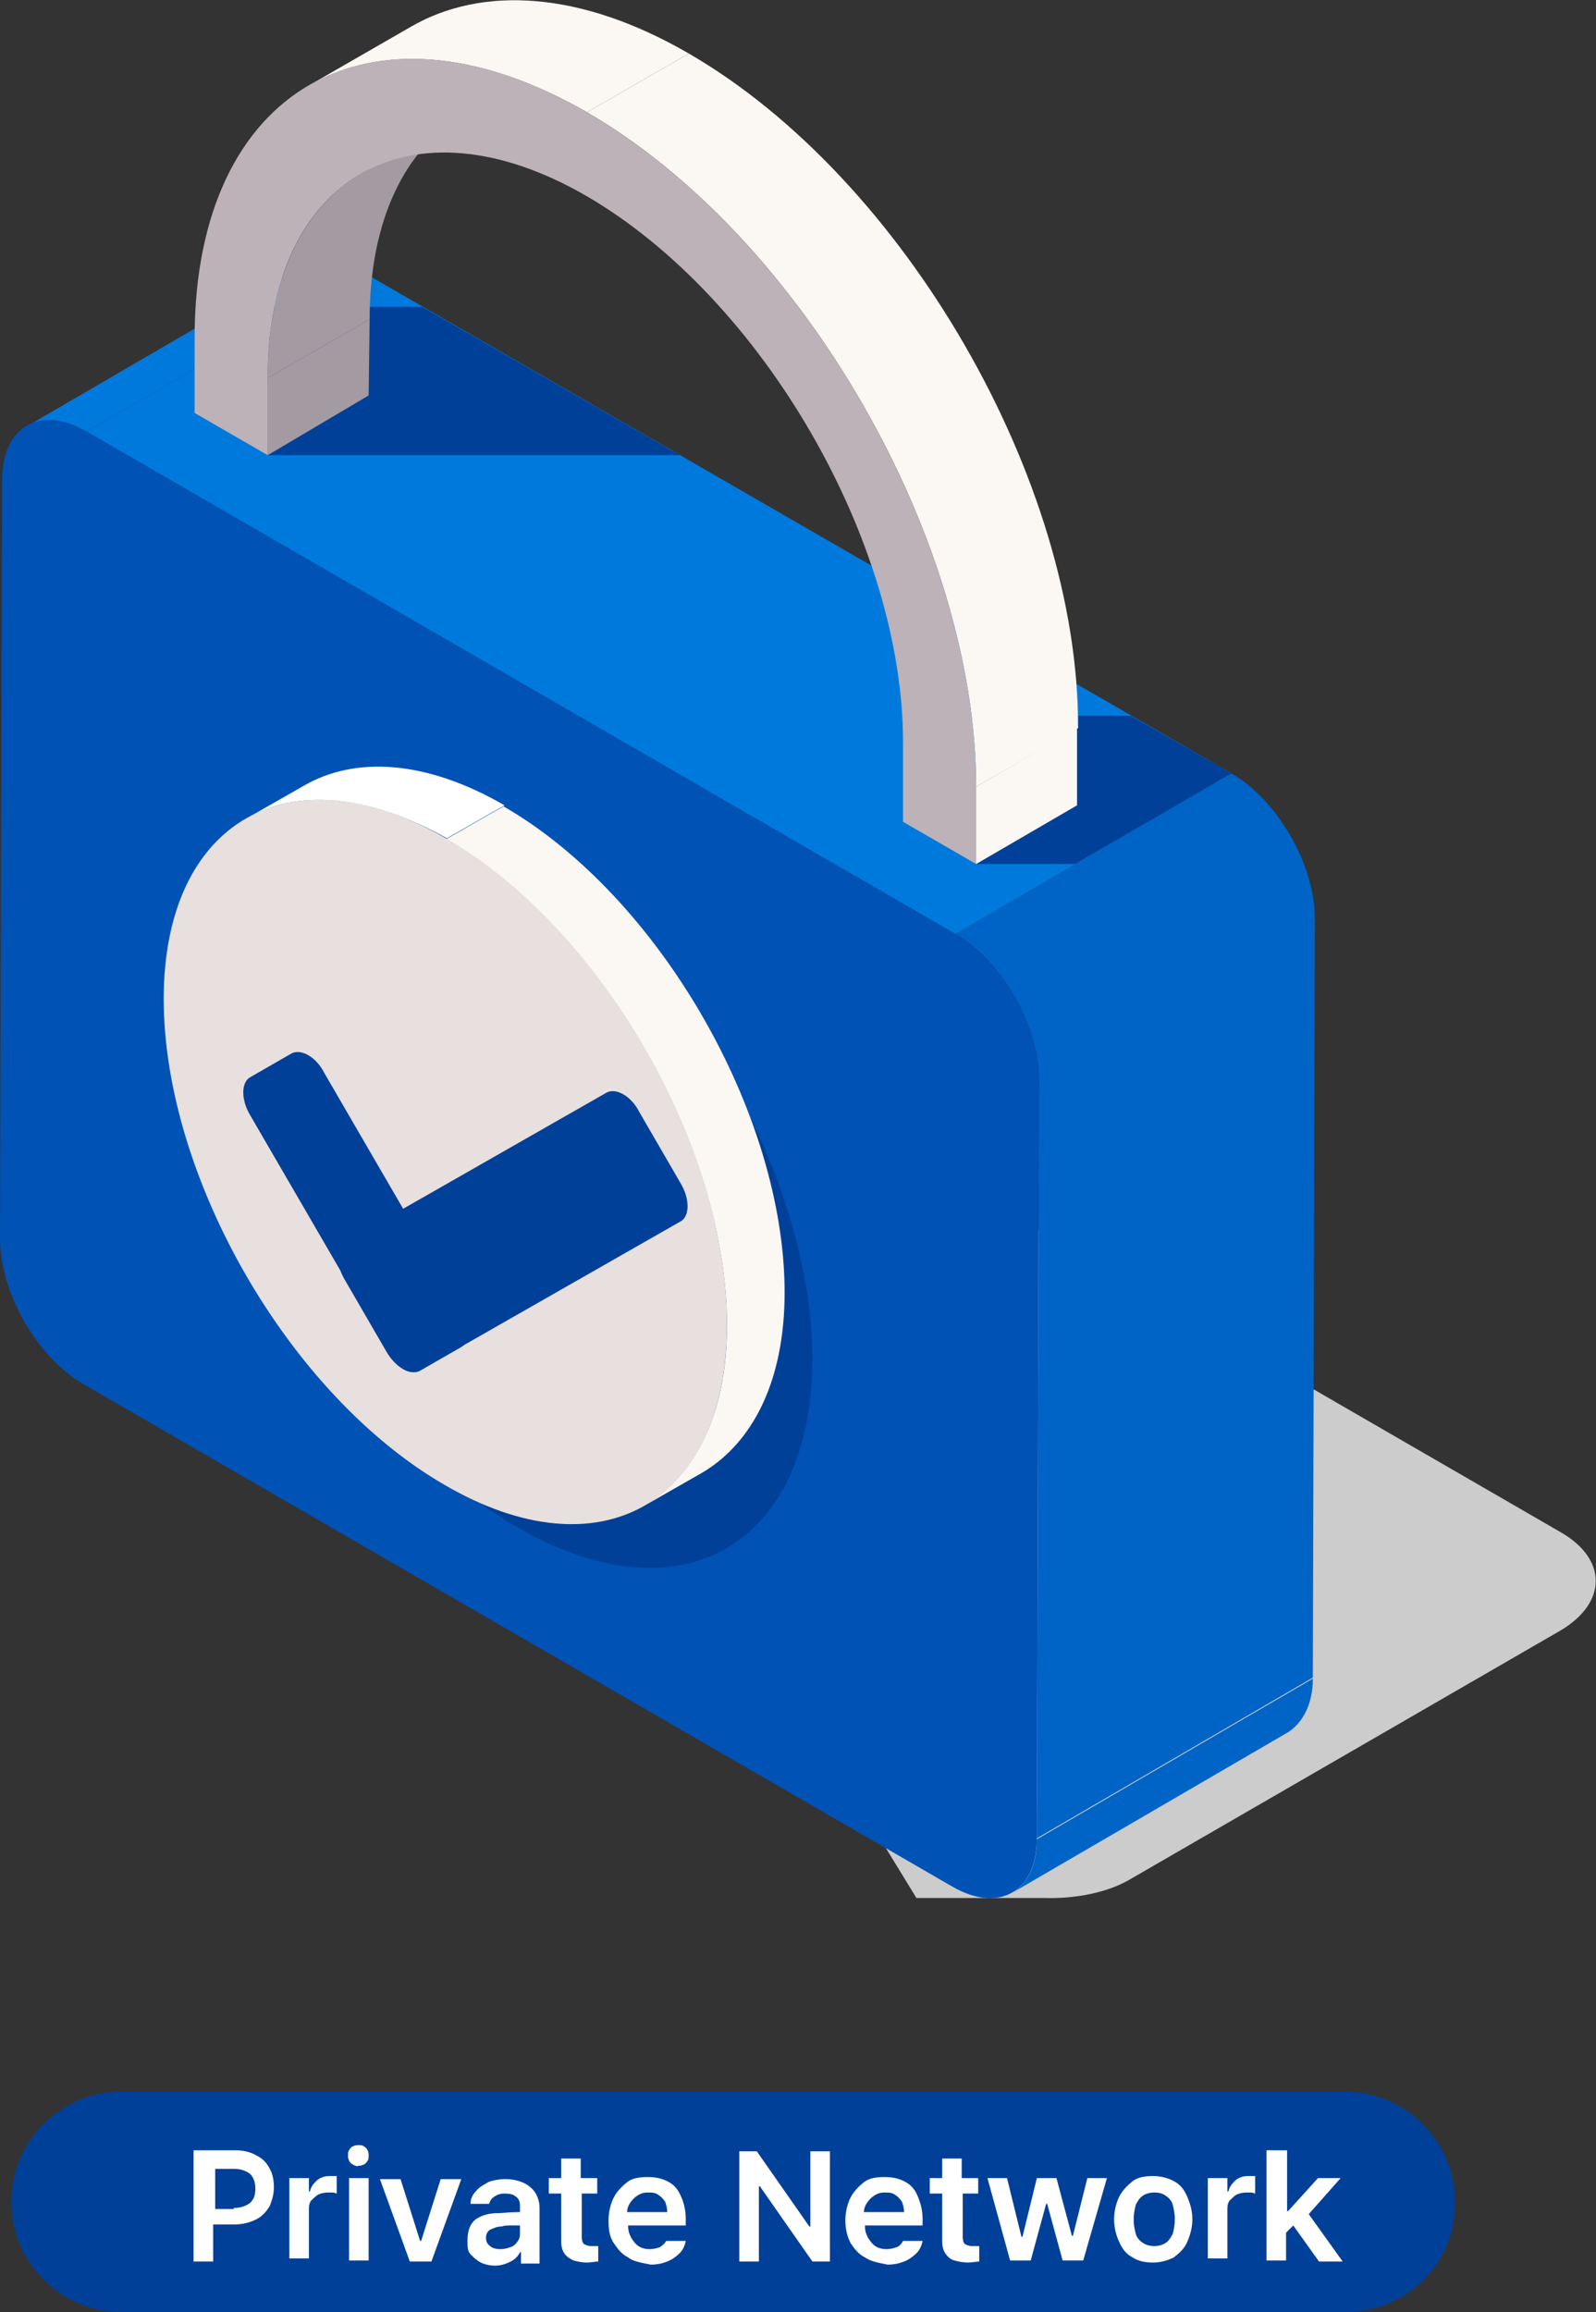 <?xml version="1.0" encoding="utf-8"?>
<!-- Generator: Adobe Illustrator 28.0.0, SVG Export Plug-In . SVG Version: 6.00 Build 0)  -->
<svg version="1.1" id="레이어_1" xmlns="http://www.w3.org/2000/svg" xmlns:xlink="http://www.w3.org/1999/xlink" x="0px"
	 y="0px" width="155px" height="224.5px" viewBox="0 0 155 224.5" style="enable-background:new 0 0 155 224.5;"
	 xml:space="preserve">
<rect x="0" y="0" width="155" height="224.5" fill="#333333" stroke="none"/>
<style type="text/css">
	.st0{fill:#014099;}
	.st1{enable-background:new    ;}
	.st2{fill:#FFFFFF;}
	.st3{fill:#CCCCCC;}
	.st4{fill:#0079DD;}
	.st5{fill:#0063C6;}
	.st6{fill:#0052B5;}
	.st7{fill:#A39BA1;}
	.st8{fill:#FBF7F3;}
	.st9{fill:#BCB2B7;}
	.st10{fill:#E8E0DE;}
</style>
<path class="st0" d="M130.7,224.5H11.8c-5.9,0-10.7-4.8-10.7-10.7l0,0c0-5.9,4.8-10.7,10.7-10.7h118.8c5.9,0,10.7,4.8,10.7,10.7l0,0
	C141.4,219.8,136.6,224.5,130.7,224.5z"/>
<g>
	<g class="st1">
		<path class="st2" d="M18.9,208.8h4c0.8,0,1.5,0.2,2,0.5c0.6,0.3,1,0.7,1.3,1.3c0.3,0.5,0.4,1.2,0.4,1.8c0,0.7-0.2,1.3-0.4,1.8
			c-0.3,0.5-0.7,1-1.3,1.3c-0.6,0.3-1.3,0.5-2.1,0.5h-2.1v3.6h-1.9V208.8z M22.7,214.4c0.7,0,1.2-0.2,1.6-0.5
			c0.4-0.4,0.5-0.8,0.5-1.4c0-0.6-0.2-1.1-0.5-1.4c-0.4-0.3-0.9-0.5-1.6-0.5h-1.8v3.9H22.7z"/>
		<path class="st2" d="M28.2,211.5H30v1.3h0.1c0.1-0.5,0.4-0.8,0.7-1.1c0.4-0.3,0.8-0.4,1.2-0.4c0.2,0,0.4,0,0.7,0v1.7
			c-0.1,0-0.2-0.1-0.4-0.1c-0.2,0-0.3,0-0.5,0c-0.3,0-0.7,0.1-0.9,0.2c-0.3,0.2-0.5,0.4-0.7,0.6c-0.2,0.3-0.2,0.6-0.2,0.9v4.7h-1.9
			V211.5z"/>
		<path class="st2" d="M34.3,210.2c-0.2-0.1-0.3-0.2-0.4-0.4c-0.1-0.2-0.1-0.3-0.1-0.5c0-0.2,0-0.4,0.1-0.5c0.1-0.2,0.2-0.3,0.4-0.4
			c0.2-0.1,0.4-0.1,0.5-0.1c0.2,0,0.4,0,0.5,0.1c0.2,0.1,0.3,0.2,0.4,0.4c0.1,0.2,0.1,0.3,0.1,0.5c0,0.2,0,0.4-0.1,0.5
			c-0.1,0.2-0.2,0.3-0.4,0.4c-0.2,0.1-0.4,0.1-0.5,0.1C34.7,210.4,34.5,210.3,34.3,210.2z M33.9,211.5h1.9v8h-1.9V211.5z"/>
		<path class="st2" d="M41.9,219.6h-2.1l-2.9-8h2l1.9,6h0.1l1.9-6h2L41.9,219.6z"/>
		<path class="st2" d="M46.2,215.5c0.6-0.4,1.3-0.6,2.2-0.6c0.4,0,1.1-0.1,2.1-0.1l0-0.6c0-0.4-0.1-0.7-0.4-0.9
			c-0.2-0.2-0.6-0.3-1.1-0.3c-0.4,0-0.7,0.1-1,0.3c-0.3,0.2-0.4,0.4-0.5,0.7h-1.8c0-0.5,0.2-0.9,0.5-1.2c0.3-0.4,0.7-0.6,1.2-0.9
			c0.5-0.2,1.1-0.3,1.7-0.3c0.6,0,1.1,0.1,1.6,0.3c0.5,0.2,0.9,0.5,1.2,0.9c0.3,0.4,0.5,1,0.5,1.6v5.4h-1.8v-1.1h-0.1
			c-0.2,0.4-0.5,0.7-0.9,0.9s-0.9,0.4-1.5,0.4c-0.5,0-1-0.1-1.4-0.3s-0.7-0.5-1-0.8s-0.3-0.8-0.3-1.3
			C45.4,216.5,45.7,215.9,46.2,215.5z M47.6,218.1c0.2,0.2,0.6,0.3,1,0.3c0.4,0,0.7-0.1,1-0.2c0.3-0.1,0.5-0.3,0.7-0.6
			c0.2-0.3,0.2-0.5,0.2-0.8l0-0.7c-0.2,0-0.5,0-0.9,0c-0.3,0-0.6,0-0.9,0.1c-0.5,0-0.8,0.2-1.1,0.3c-0.3,0.2-0.4,0.5-0.4,0.8
			C47.2,217.6,47.3,217.9,47.6,218.1z"/>
		<path class="st2" d="M58.1,213h-1.6v4.2c0,0.4,0.1,0.6,0.2,0.7c0.2,0.1,0.4,0.2,0.7,0.2c0.2,0,0.5,0,0.7,0v1.5
			c-0.3,0-0.7,0.1-1.1,0.1c-0.5,0-0.9-0.1-1.3-0.2c-0.4-0.2-0.7-0.4-0.9-0.7c-0.2-0.3-0.3-0.7-0.3-1.2V213h-1.2v-1.5h1.2v-1.9h1.9
			v1.9h1.6V213z"/>
		<path class="st2" d="M61,219.2c-0.6-0.3-1-0.8-1.4-1.4s-0.5-1.3-0.5-2.2c0-0.8,0.2-1.6,0.5-2.2c0.3-0.6,0.8-1.1,1.3-1.5
			s1.2-0.5,2-0.5c0.7,0,1.3,0.1,1.9,0.4c0.6,0.3,1,0.7,1.3,1.4c0.3,0.6,0.5,1.4,0.5,2.3v0.6H61c0,0.5,0.1,0.8,0.3,1.2
			c0.2,0.3,0.4,0.6,0.7,0.8s0.7,0.3,1.1,0.3s0.7-0.1,1-0.2c0.3-0.2,0.5-0.4,0.6-0.6h1.9c-0.1,0.5-0.3,0.9-0.6,1.2
			c-0.3,0.3-0.7,0.6-1.2,0.8c-0.5,0.2-1,0.3-1.6,0.3C62.2,219.7,61.5,219.6,61,219.2z M64.8,214.8c0-0.4-0.1-0.7-0.2-1
			c-0.2-0.3-0.4-0.5-0.7-0.7c-0.3-0.2-0.6-0.2-1-0.2c-0.4,0-0.7,0.1-1,0.3c-0.3,0.2-0.5,0.4-0.7,0.7c-0.2,0.3-0.3,0.6-0.3,0.9H64.8z
			"/>
		<path class="st2" d="M80.6,219.6h-1.7l-5.1-7.3h-0.1v7.3h-1.9v-10.7h1.7l5.1,7.3h0.1v-7.3h1.9V219.6z"/>
		<path class="st2" d="M84,219.2c-0.6-0.3-1-0.8-1.4-1.4c-0.3-0.6-0.5-1.3-0.5-2.2c0-0.8,0.2-1.6,0.5-2.2c0.3-0.6,0.8-1.1,1.3-1.5
			s1.2-0.5,2-0.5c0.7,0,1.3,0.1,1.9,0.4c0.6,0.3,1,0.7,1.3,1.4s0.5,1.4,0.5,2.3v0.6H84c0,0.5,0.1,0.8,0.3,1.2
			c0.2,0.3,0.4,0.6,0.7,0.8s0.7,0.3,1.1,0.3c0.4,0,0.7-0.1,1-0.2s0.5-0.4,0.6-0.6h1.9c-0.1,0.5-0.3,0.9-0.6,1.2
			c-0.3,0.3-0.7,0.6-1.2,0.8c-0.5,0.2-1,0.3-1.6,0.3C85.2,219.7,84.6,219.6,84,219.2z M87.8,214.8c0-0.4-0.1-0.7-0.2-1
			c-0.2-0.3-0.4-0.5-0.7-0.7c-0.3-0.2-0.6-0.2-1-0.2c-0.4,0-0.7,0.1-1,0.3c-0.3,0.2-0.5,0.4-0.7,0.7s-0.3,0.6-0.3,0.9H87.8z"/>
		<path class="st2" d="M95.1,213h-1.6v4.2c0,0.4,0.1,0.6,0.2,0.7c0.2,0.1,0.4,0.2,0.7,0.2c0.2,0,0.5,0,0.7,0v1.5
			c-0.3,0-0.7,0.1-1.1,0.1c-0.5,0-0.9-0.1-1.3-0.2s-0.7-0.4-0.9-0.7c-0.2-0.3-0.3-0.7-0.3-1.2V213h-1.2v-1.5h1.2v-1.9h1.9v1.9h1.6
			V213z"/>
		<path class="st2" d="M95.9,211.5h1.9l1.4,5.7h0.1l1.4-5.7h1.9l1.5,5.6h0.1l1.4-5.6h1.9l-2.3,8h-2l-1.5-5.5h-0.1l-1.5,5.5h-2
			L95.9,211.5z"/>
		<path class="st2" d="M110,219.2c-0.6-0.3-1-0.8-1.3-1.5c-0.3-0.6-0.5-1.4-0.5-2.2c0-0.8,0.2-1.6,0.5-2.2c0.3-0.6,0.8-1.1,1.3-1.5
			s1.3-0.5,2-0.5s1.5,0.2,2,0.5c0.6,0.3,1,0.8,1.3,1.5s0.5,1.4,0.5,2.2c0,0.8-0.2,1.5-0.5,2.2s-0.8,1.1-1.3,1.5
			c-0.6,0.3-1.3,0.5-2,0.5S110.6,219.6,110,219.2z M110.3,216.9c0.1,0.4,0.4,0.7,0.7,0.9c0.3,0.2,0.7,0.3,1.1,0.3
			c0.4,0,0.8-0.1,1.1-0.3c0.3-0.2,0.5-0.5,0.7-0.9c0.1-0.4,0.2-0.9,0.2-1.4c0-0.5-0.1-1-0.2-1.4c-0.1-0.4-0.4-0.7-0.7-0.9
			c-0.3-0.2-0.6-0.3-1.1-0.3c-0.4,0-0.8,0.1-1.1,0.3c-0.3,0.2-0.5,0.5-0.7,0.9c-0.1,0.4-0.2,0.9-0.2,1.4
			C110.1,216.1,110.2,216.5,110.3,216.9z"/>
		<path class="st2" d="M117.4,211.5h1.8v1.3h0.1c0.1-0.5,0.4-0.8,0.7-1.1c0.4-0.3,0.8-0.4,1.2-0.4c0.2,0,0.4,0,0.7,0v1.7
			c-0.1,0-0.2-0.1-0.4-0.1c-0.2,0-0.3,0-0.5,0c-0.3,0-0.7,0.1-0.9,0.2s-0.5,0.4-0.7,0.6c-0.2,0.3-0.2,0.6-0.2,0.9v4.7h-1.9V211.5z"
			/>
		<path class="st2" d="M123.1,208.8h1.9v5.9h0.1l2.9-3.2h2.2l-3.1,3.5l3.3,4.6h-2.3l-2.5-3.5l-0.7,0.7v2.7h-1.9V208.8z"/>
	</g>
</g>
<path class="st3" d="M151.6,148.8L67.2,100c-4.5-2.6-11.8-2.6-16.2,0L9.3,124.2c-4.5,2.6-4.5,6.8,0,9.4l76.2,44h-0.6l4.1,6.7h12.3
	l0,0c3.1,0.1,6.3-0.5,8.6-1.9l41.7-24.1C156.1,155.6,156.1,151.4,151.6,148.8z"/>
<path class="st4" d="M2.6,41.4l26.8-15.6c1.5-0.9,3.5-0.7,5.8,0.6L8.4,41.9C6.1,40.6,4.1,40.5,2.6,41.4z"/>
<path class="st5" d="M125.1,168.2l-26.8,15.6c1.5-0.9,2.4-2.7,2.4-5.2l26.8-15.6C127.5,165.5,126.5,167.3,125.1,168.2z"/>
<polygon class="st5" points="100.9,104.7 127.7,89.2 127.5,162.9 100.7,178.5 "/>
<polygon class="st4" points="8.4,41.9 35.2,26.4 119.6,75.1 92.8,90.7 "/>
<polygon class="st0" points="66,44.2 26,44.2 26,29.8 41,29.8 "/>
<polygon class="st0" points="119.6,75.1 104.4,83.9 94.8,83.9 94.8,69.5 109.8,69.5 "/>
<path class="st5" d="M92.8,90.7l26.8-15.6c4.5,2.6,8.1,8.9,8.1,14.1l-26.8,15.6C100.9,99.6,97.3,93.3,92.8,90.7z"/>
<path class="st6" d="M92.8,90.7c4.5,2.6,8.1,8.9,8.1,14.1l-0.2,73.7c0,5.2-3.7,7.3-8.2,4.7L8.1,134.4c-4.5-2.6-8.1-8.9-8.1-14.1
	l0.2-73.7c0-5.2,3.7-7.3,8.2-4.7L92.8,90.7z"/>
<path class="st0" d="M50.5,83c15.7,9.1,28.4,31.1,28.4,49.1c-0.1,18-12.8,25.3-28.5,16.3C34.6,139.3,22,117.3,22,99.3
	C22.1,81.3,34.8,74,50.5,83z"/>
<polygon class="st7" points="26,36.7 35.9,31 35.8,38.4 26,44.2 "/>
<path class="st7" d="M35,16.9l9.9-5.7c-5.5,3.2-9,10.1-9,19.8L26,36.7C26,27,29.5,20.1,35,16.9z"/>
<polygon class="st8" points="94.8,76.4 104.6,70.7 104.6,78.2 94.8,83.9 "/>
<path class="st8" d="M30,8.3l9.9-5.7c6.9-4,16.5-3.5,27,2.6L57,10.9C46.4,4.8,36.9,4.3,30,8.3z"/>
<path class="st8" d="M57,10.9l9.9-5.7c20.9,12.1,37.9,41.5,37.8,65.5l-9.9,5.7C94.8,52.4,77.9,23,57,10.9z"/>
<path class="st9" d="M57,10.9C77.9,23,94.8,52.4,94.8,76.4v7.5l-7.1-4.1v-7.5C87.8,52.7,74,28.9,56.9,19C39.9,9.2,26,17.2,26,36.7
	v7.5l-7.1-4.1v-7.5C19,8.6,36-1.2,57,10.9z"/>
<g>
	<g class="st1">
		<g>
			<path class="st2" d="M23.9,79.5l5.6-3.2c5-2.9,11.9-2.5,19.5,1.9l-5.6,3.2C35.7,77.1,28.8,76.6,23.9,79.5z"/>
		</g>
		<g>
			<g>
				<path class="st8" d="M68.2,143l-5.6,3.2c4.9-2.9,8-8.9,8-17.5c0-17.4-12.2-38.5-27.3-47.2l5.6-3.2C64,87,76.2,108.2,76.2,125.5
					C76.2,134.1,73.1,140.1,68.2,143z"/>
			</g>
		</g>
		<g>
			<g>
				<path class="st10" d="M43.3,81.4c15.1,8.7,27.3,29.9,27.3,47.2c0,17.4-12.3,24.4-27.4,15.6c-15.1-8.7-27.3-29.9-27.3-47.2
					C15.9,79.7,28.2,72.7,43.3,81.4z"/>
			</g>
		</g>
	</g>
</g>
<g>
	<path class="st0" d="M37.5,131.2l-4-6.9c-0.9-1.5-0.9-3.2,0-3.7l25.4-14.5c0.9-0.5,2.4,0.3,3.2,1.9l4,6.9c0.9,1.5,0.9,3.2,0,3.7
		l-25.4,14.5C39.9,133.6,38.4,132.8,37.5,131.2z"/>
	<path class="st0" d="M44.8,130.8l-4,2.3c-0.9,0.5-2.4-0.3-3.2-1.9l-13.3-22.9c-0.9-1.5-0.9-3.2,0-3.7l4-2.3
		c0.9-0.5,2.4,0.3,3.2,1.9l13.3,22.9C45.7,128.6,45.7,130.3,44.8,130.8z"/>
</g>
</svg>
